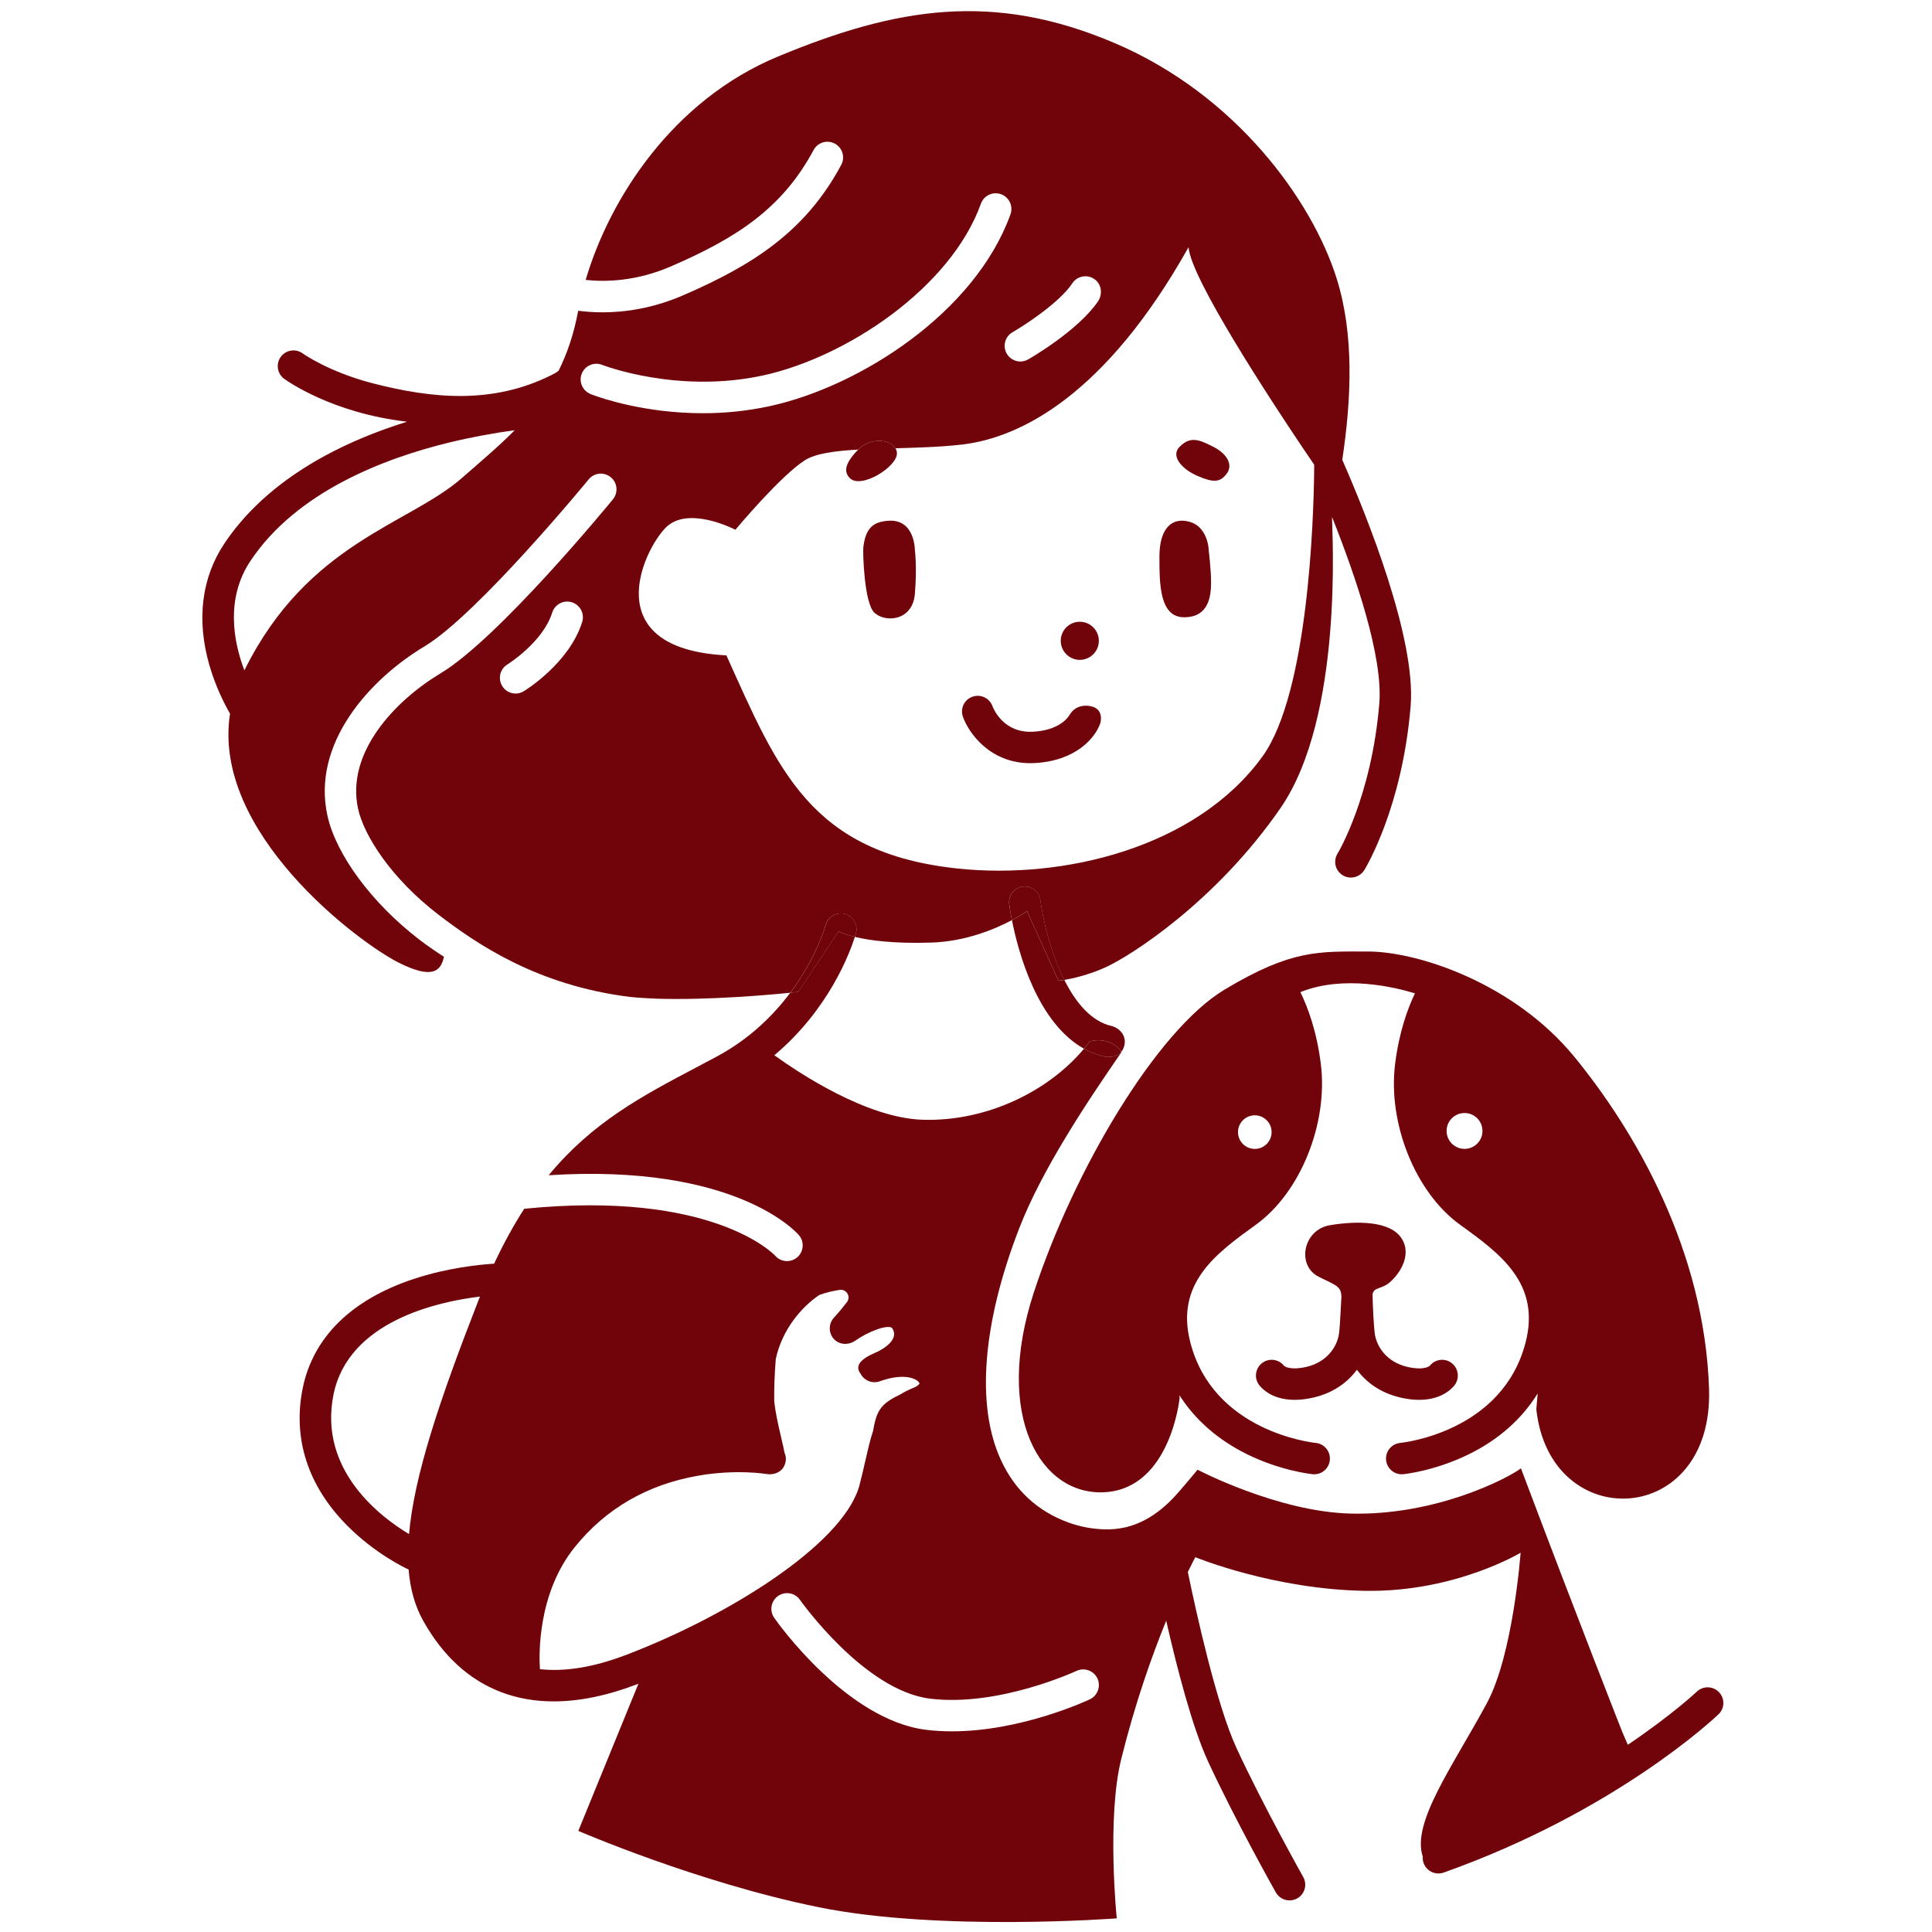<?xml version="1.0" encoding="UTF-8"?> <svg xmlns="http://www.w3.org/2000/svg" xmlns:xlink="http://www.w3.org/1999/xlink" version="1.1" id="Слой_1" x="0px" y="0px" viewBox="0 0 500 500" style="enable-background:new 0 0 500 500;" xml:space="preserve"> <style type="text/css"> .st0{fill:#70040A;} .st1{fill:none;} </style> <g> <path class="st0" d="M266.64,197.51c-10.4,0-15.93-7.77-17.44-12.02c-0.75-2.12,0.36-4.44,2.48-5.18c2.11-0.74,4.42,0.35,5.17,2.45 c0.28,0.74,2.89,7.01,10.48,6.61c6.49-0.34,8.88-3.35,9.52-4.41c0.36-0.6,0.82-1.13,1.4-1.52c0.82-0.54,2.07-1.01,3.82-0.72 c3.87,0.65,2.69,4.44,2.69,4.44c-1.19,3.56-6.1,9.75-17,10.32C267.38,197.5,267.01,197.51,266.64,197.51z"></path> </g> <g> <path class="st1" d="M86.32,360.86c-4.03,19.74,12.42,31.91,19.54,36.16c1.31-15.03,7.87-34.67,17.98-60.52 c0.13-0.32,0.25-0.63,0.38-0.95C113.25,336.88,90.19,341.92,86.32,360.86z"></path> <circle class="st1" cx="379.02" cy="292.7" r="4.64"></circle> <path class="st1" d="M224.07,350.28c-1.02,0.68-1.64,1.75-1.78,2.89c0.62-1.37,2.65-2.4,4.03-2.99c3.4-1.47,6.39-4.06,4.47-6.56 C230.28,345.08,227.15,348.22,224.07,350.28z"></path> <circle class="st1" cx="324.74" cy="292.99" r="4.35"></circle> <path class="st1" d="M309.93,380.37c0,0,3.2,3.09,10.18,6.04C313.51,383.38,309.93,380.37,309.93,380.37z"></path> <path class="st1" d="M64.82,145.16c-6.49,9.74-4.42,20.82-1.57,28.34c16.31-33.04,42.5-37.72,56.25-49.75 c4.88-4.27,9.54-8.18,13.72-12.41c-5.03,0.69-10.76,1.69-16.77,3.14C99.49,118.58,76.77,127.24,64.82,145.16z"></path> <path class="st1" d="M261.89,238.13c-4.35,2.3-11.94,5.51-20.84,5.8c-9.89,0.32-16.15-0.59-19.8-1.47 c-1.23,3.92-6.64,18.73-20.84,30.65c6.43,4.64,23.88,16.22,38.32,16.69c16.99,0.55,32.94-7.7,41.82-18.39 C268.43,264.67,263.54,246.41,261.89,238.13z"></path> <path class="st1" d="M307.61,63.95c-21.48,38.32-43.54,49.35-58.64,51.09c-5.47,0.63-11.48,0.8-17.21,0.96 c0.24,0.4,0.38,0.85,0.38,1.36c0,3.48-9.29,9.29-12.19,6.39c-1.72-1.72-1.17-4,2.17-7.39c-6.04,0.34-11.07,1.02-13.78,2.75 c-6.39,4.06-18,18-18,18s-12.19-6.39-18-0.58c-5.81,5.81-18,31.35,15.68,33.09c13.35,29.61,21.7,51.09,59.8,55.16 c27.19,2.9,61.76-5.23,78.96-29.03c11.89-16.45,13.2-62.09,13.34-73.07c-1.61-3.69-2.81-6.29-3.25-7.23 C328.7,103.29,308.07,71.86,307.61,63.95z M236.2,153.36c-0.58,6.97-6.39,6.39-9.87,5.23s-2.9-15.68-2.9-16.84s2.91-6.68,6.39-6.97 c6.97-0.58,6.97,7.55,6.97,7.55S236.78,146.39,236.2,153.36z M279.45,160.91c2.73,0,4.93,2.21,4.93,4.93s-2.21,4.93-4.93,4.93 c-2.73,0-4.93-2.21-4.93-4.93S276.72,160.91,279.45,160.91z M312.83,151.62c0,3.48,0,8.13-6.39,8.13c-6.39,0-6.39-8.71-6.39-15.68 c0-6.97,2.87-9.61,6.39-9.29c6.39,0.58,6.39,6.39,6.39,6.39S312.83,148.13,312.83,151.62z M317.48,122.59 c-1.74,2.32-3.48,2.32-7.55,0.58c-4.06-1.74-7.04-5.15-4.64-7.55c2.9-2.9,5.23-1.74,8.71,0S319.22,120.27,317.48,122.59z"></path> <path class="st1" d="M222.19,385.22c-3.91,11.52-33.66,32.93-60.02,43.02C188.65,418.1,217.35,400.06,222.19,385.22z"></path> <path class="st1" d="M278.59,432.43c-0.2,0.09-20.11,9.34-37.84,7.19c-17.07-2.07-33.49-25.23-33.73-25.58 c-1.28-1.84-3.82-2.29-5.66-1.01c-1.84,1.28-2.29,3.82-1.01,5.66c0.75,1.08,18.7,26.48,39.42,29c2.19,0.27,4.4,0.38,6.59,0.38 c17.9,0,34.9-7.91,35.69-8.29c2.03-0.96,2.9-3.38,1.94-5.41C283.04,432.34,280.62,431.47,278.59,432.43z"></path> <path class="st0" d="M264.71,229.45c-2.23,0.28-3.8,2.32-3.52,4.54c0.04,0.28,0.24,1.82,0.7,4.14c2.48-1.31,3.91-2.33,3.91-2.33 l8.13,18c0,0,0.55-0.06,1.51-0.22c-3.68-7.33-5.6-16.09-6.18-20.62C268.97,230.74,266.94,229.17,264.71,229.45z"></path> <path class="st0" d="M316.9,256.12c-17.42,10.45-38.9,46.45-49.35,78.38c-10.45,31.93,1.74,52.83,18.58,51.67 s19.16-24.38,19.16-24.38s-0.02-0.25-0.05-0.7c4.1,6.41,10.04,11.61,17.63,15.33c8.71,4.26,16.53,5.07,16.86,5.1 c0.13,0.01,0.27,0.02,0.4,0.02c2.06,0,3.82-1.56,4.03-3.66c0.22-2.23-1.4-4.22-3.63-4.45c-1.08-0.11-26.53-2.98-32.47-26 c-3.97-15.37,6.7-23.07,17.02-30.52c11.47-8.29,18.67-26.14,16.75-41.54c-1.08-8.65-3.45-14.86-5.29-18.6 c0.03-0.01,0.06-0.04,0.1-0.05c11.08-4.43,24.26-1.26,29.55,0.36c-1.82,3.77-4.09,9.88-5.14,18.29 c-1.92,15.39,5.28,33.25,16.75,41.54c10.32,7.45,20.99,15.16,17.02,30.52c-5.93,22.99-31.32,25.88-32.46,26 c-2.23,0.22-3.86,2.21-3.64,4.44c0.21,2.1,1.97,3.67,4.04,3.67c0.13,0,0.27-0.01,0.4-0.02c0.33-0.03,8.14-0.84,16.86-5.1 c7.78-3.8,13.83-9.17,17.93-15.8c-0.13,1.35-0.25,2.71-0.35,4.08c3.48,32.51,45.87,30.77,44.7-5.23s-19.16-66.77-34.83-85.93 s-40.64-27.29-53.41-27.29C341.28,246.25,334.31,245.67,316.9,256.12z M324.74,297.34c-2.4,0-4.35-1.95-4.35-4.35 c0-2.4,1.95-4.35,4.35-4.35s4.35,1.95,4.35,4.35C329.09,295.39,327.14,297.34,324.74,297.34z M379.02,288.05 c2.57,0,4.64,2.08,4.64,4.64c0,2.57-2.08,4.64-4.64,4.64s-4.64-2.08-4.64-4.64C374.37,290.13,376.45,288.05,379.02,288.05z"></path> <path class="st0" d="M375.47,352.6c-1.78-1.19-4.16-0.78-5.46,0.88c-0.21,0.17-1.71,1.22-5.75,0.28c-5.62-1.3-8.09-5.52-8.49-8.74 c-0.27-2.14-0.51-7.39-0.55-9.86c-0.01-0.66,0.38-1.27,0.99-1.54c0.91-0.41,2-0.65,3.08-1.45c2.32-1.74,6.39-6.97,3.48-11.61 c-2.9-4.64-11.61-4.64-18.58-3.48s-8.71,10.45-2.9,13.35c4.58,2.29,5.81,2.43,5.87,5.26c-0.04-0.02-0.31,6.98-0.61,9.33 c-0.4,3.22-2.87,7.44-8.49,8.74c-4.05,0.93-5.54-0.11-5.75-0.28c-1.3-1.66-3.68-2.07-5.46-0.88c-1.87,1.25-2.37,3.77-1.13,5.64 c0.33,0.49,2.91,4.04,9.34,4.04c1.42,0,3.02-0.17,4.83-0.59c5.25-1.21,8.9-3.99,11.28-7.2c2.38,3.21,6.03,5.99,11.28,7.2 c1.81,0.42,3.41,0.59,4.83,0.59c6.42,0,9.01-3.55,9.34-4.04C377.84,356.37,377.34,353.85,375.47,352.6z"></path> <path class="st1" d="M291.92,395c-0.35,0.1-0.71,0.18-1.06,0.26c0.05,0.02,0.1,0.04,0.14,0.06c0.24-0.05,0.49-0.1,0.73-0.16 L291.92,395z"></path> <path class="st0" d="M217.04,241.03c0,0,1.23,0.71,4.22,1.43c0.16-0.52,0.26-0.86,0.29-0.96c0.58-2.17-0.7-4.4-2.87-4.98 c-2.17-0.58-4.4,0.7-4.98,2.87c-0.04,0.13-2.35,8.41-9.15,17.53c1.31-0.13,2.05-0.22,2.05-0.22L217.04,241.03z"></path> <path class="st0" d="M282.06,269.48c-0.48,0.65-0.98,1.29-1.51,1.93c1.61,0.9,3.35,1.59,5.23,2.03c0.31,0.07,0.62,0.11,0.93,0.11 c1.42,0,2.63-0.32,3.44-1.28C289.72,271.03,286.56,268.35,282.06,269.48z"></path> <path d="M291.73,395.16c-0.24,0.06-0.49,0.11-0.73,0.16c0.23,0.09,0.36,0.14,0.36,0.14L291.73,395.16z"></path> <path d="M222.39,384.57c-0.06,0.22-0.13,0.44-0.2,0.65C222.27,385,222.34,384.78,222.39,384.57z"></path> <path d="M237.95,357.98c0,0.05-0.01,0.09-0.02,0.13C237.95,358.07,237.96,358.02,237.95,357.98z"></path> <g> <path class="st0" d="M290.15,272.26c0.24-0.29,0.46-0.63,0.62-1.04c1.16-2.9-0.95-5.19-3.14-5.7c-5.29-1.23-9.29-6.14-12.19-11.93 c-0.95,0.16-1.51,0.22-1.51,0.22l-8.13-18c0,0-1.43,1.02-3.91,2.33c1.64,8.28,6.54,26.53,18.66,33.27 c0.53-0.64,1.03-1.28,1.51-1.93C286.56,268.35,289.72,271.03,290.15,272.26z"></path> <path class="st0" d="M103.24,249.16c8.63,4.32,10.85,2.21,11.65-1.53c0-0.01,0-0.03-0.02-0.04c-2.34-1.48-4.45-2.97-6.34-4.42 c-12.19-9.33-21.53-21.91-23.78-32.03c-4.17-18.75,10.92-35.34,25.1-43.85c13.74-8.25,42.21-42.87,42.49-43.22 c1.42-1.74,3.98-1.99,5.72-0.57c1.74,1.42,1.99,3.98,0.57,5.72c-1.2,1.47-29.65,36.06-44.6,45.03 c-11.87,7.12-24.57,20.59-21.35,35.11c1.52,6.86,8.54,17.97,20.78,27.34C123.48,244.37,139,255,163,258 c1.98,0.25,6.98,0.46,7,0.46c13.49,0.41,29.02-0.98,34.52-1.54c0.01,0,0.02-0.01,0.02-0.01c6.8-9.11,9.11-17.38,9.14-17.51 c0.58-2.17,2.81-3.45,4.98-2.87c2.17,0.58,3.45,2.81,2.87,4.98c-0.03,0.1-0.12,0.42-0.27,0.92c-0.01,0.02,0,0.04,0.02,0.05 c3.65,0.88,9.91,1.78,19.76,1.46c8.88-0.29,16.46-3.49,20.82-5.79c0.01-0.01,0.02-0.02,0.02-0.04c-0.46-2.3-0.66-3.83-0.7-4.11 c-0.28-2.23,1.29-4.26,3.52-4.54c2.22-0.28,4.26,1.29,4.54,3.52c0.58,4.52,2.5,13.27,6.17,20.6c0.01,0.01,0.02,0.02,0.04,0.02 c2.14-0.37,6.26-1.26,10.66-3.26c6.39-2.9,28.45-16.84,45.29-41.22c16.41-23.77,13.32-71.88,13.32-75.16 c0-0.04,0.05-0.05,0.07-0.01c6.07,15.24,13.17,36.06,12.17,48.13c-1.99,24.14-10.72,38.71-10.81,38.84 c-1.18,1.91-0.58,4.42,1.33,5.59c0.66,0.41,1.4,0.6,2.13,0.6c1.36,0,2.7-0.69,3.47-1.93c0.4-0.65,9.82-16.22,11.99-42.44 c1.45-17.57-11.36-49.3-17.69-63.73c0-0.01,0-0.01,0-0.02c2.33-15.57,3.14-32.29-1.45-46.89c-6.39-20.32-26.13-47.61-57.48-60.96 s-56.32-9.29-87.09,3.48c-27.28,11.32-43.59,36.78-49.78,57.79c-0.01,0.02,0.01,0.04,0.03,0.04c5.19,0.55,13.12,0.35,22.01-3.5 c16.72-7.25,28.73-14.81,36.93-30.12c1.06-1.98,3.52-2.72,5.5-1.66c1.98,1.06,2.72,3.52,1.66,5.5 c-9.28,17.33-23.05,26.02-40.87,33.74c-7.89,3.42-15.13,4.42-20.91,4.42c-2.35,0-4.44-0.17-6.26-0.4c-0.02,0-0.03,0.01-0.04,0.03 c-1.12,6-2.85,11.05-5.06,15.47c0,0-0.01,0.01-0.01,0.01c-0.69,0.55-0.7,0.55-1.85,1.13c-15.39,7.7-31.12,6.02-46.28,2.12 c-11.35-2.93-18.04-7.68-18.09-7.72c-1.81-1.32-4.36-0.92-5.68,0.89c-1.32,1.81-0.92,4.36,0.89,5.68 c0.76,0.55,12.45,8.86,31.65,11.08c0.04,0,0.04,0.05,0.01,0.07c-21.64,6.74-37.84,17.52-47.16,31.5 c-5.91,8.86-7.24,19.74-3.86,31.47c1.59,5.51,3.87,9.98,5.34,12.54c0,0.01,0.01,0.01,0,0.02 C54.74,215.41,92.75,243.91,103.24,249.16z M150.67,160.96c-3.32,10.63-14.63,17.64-15.11,17.93c-0.66,0.4-1.39,0.6-2.12,0.6 c-1.37,0-2.71-0.69-3.47-1.95c-1.17-1.91-0.57-4.41,1.34-5.58c0.13-0.08,9.2-5.76,11.6-13.42c0.67-2.14,2.95-3.34,5.09-2.67 C150.14,156.54,151.34,158.82,150.67,160.96z M307.55,64.05c0.02-0.03,0.06-0.02,0.06,0.01c0.64,8.08,21.12,39.29,29.23,51.38 c1.96,2.91,3.2,4.72,3.27,4.82c0,0.01,0,0,0,0.01c0,0.08,0,0.93-0.02,2.4c-0.14,10.98-1.45,56.62-13.34,73.07 c-17.2,23.8-51.77,31.93-78.96,29.03c-38.1-4.06-46.44-25.54-59.79-55.14c-0.01-0.01-0.02-0.02-0.03-0.02 c-33.65-1.75-21.46-27.29-15.65-33.09c5.66-5.66,17.4,0.27,17.98,0.57c0.01,0.01,0.03,0,0.04-0.01c0.48-0.58,11.73-14,17.98-17.98 c2.72-1.73,7.74-2.41,13.78-2.75c0.05-0.05,0.1-0.1,0.15-0.15c2.97-2.97,8.05-2.56,9.48-0.21c0.01,0.01,0.02,0.02,0.03,0.02 c5.73-0.16,11.73-0.33,17.2-0.96C264.05,113.3,286.09,102.29,307.55,64.05z M277.52,73.31c1.32-1.98,4.07-2.43,5.96-0.89 c1.67,1.36,1.87,3.83,0.66,5.61c-5.21,7.6-17.53,14.69-18.06,14.99c-0.64,0.36-1.33,0.54-2.01,0.54c-1.41,0-2.78-0.74-3.53-2.05 c-1.11-1.95-0.44-4.43,1.51-5.54C265.21,84.15,274.16,78.35,277.52,73.31z M150.56,96.7c0.83-2.08,3.2-3.1,5.28-2.27 c0.34,0.13,19.62,7.56,41.75,2.71c21.51-4.72,48.44-22.63,56.27-44.43c0.76-2.11,3.09-3.21,5.2-2.45c2.11,0.76,3.21,3.09,2.45,5.2 c-9.11,25.37-38.83,44.5-62.17,49.62c-6.13,1.35-12.03,1.86-17.44,1.86c-14.72,0-25.86-3.76-28.49-4.74 c-0.31-0.11-0.5-0.19-0.57-0.22c-0.1-0.04-0.2-0.09-0.29-0.14C150.65,100.91,149.77,98.68,150.56,96.7z M64.82,145.16 c11.95-17.93,34.67-26.58,51.62-30.68c5.97-1.44,11.67-2.44,16.67-3.13c0.03,0,0.05,0.04,0.03,0.06 c-4.16,4.2-8.8,8.09-13.65,12.34c-13.74,12.02-39.9,16.71-56.21,49.68c-0.01,0.03-0.05,0.03-0.06,0 C60.39,165.91,58.35,154.87,64.82,145.16z"></path> <path class="st0" d="M444.88,437.94c-1.55-1.62-4.12-1.69-5.75-0.14c-0.12,0.12-6.38,6-17.85,13.75l-1.41-3.26 c0,0-11.2-28.34-26.25-68.28c-3.57,2.67-22.14,12.29-44.17,11.7c-18.86-0.5-39.52-11.35-39.52-11.35c0,0-4.47,5.42-6.35,7.38 c-2.63,2.75-6.56,6.04-11.85,7.41l-0.38,0.31c0,0-0.13-0.05-0.36-0.14c-1.56,0.34-3.23,0.53-5.03,0.48 c-3.01-0.09-6.14-0.58-9.35-1.74c-8.1-2.92-14.03-8.42-17.64-16.35c-6.4-14.05-4.7-35.27,4.78-59.77 c5.97-15.43,17.74-32.97,26.43-45.56c-0.01-0.04-0.03-0.08-0.04-0.12c-0.81,0.96-2.02,1.28-3.44,1.28c-0.31,0-0.62-0.04-0.93-0.11 c-1.88-0.44-3.62-1.13-5.23-2.03c-8.88,10.69-24.83,18.94-41.82,18.39c-14.44-0.47-31.89-12.05-38.32-16.69 c14.2-11.92,19.61-26.73,20.84-30.65c-2.99-0.72-4.22-1.43-4.22-1.43l-10.45,15.68c0,0-0.74,0.08-2.05,0.22 c-4.33,5.8-10.48,11.93-19.03,16.52c-1.79,0.96-3.56,1.89-5.3,2.81c-14.03,7.41-26.86,14.18-38.19,27.9 c48.19-3.07,64.06,14.68,64.76,15.51c1.46,1.7,1.26,4.27-0.44,5.73c-0.77,0.66-1.71,0.98-2.64,0.98c-1.13,0-2.26-0.47-3.06-1.39 c-0.3-0.33-16.15-17.04-64.95-12.15c-2.69,4.17-5.29,8.87-7.79,14.21c-3.7,0.23-12.02,1.04-20.84,3.96 c-16.08,5.33-26,15.09-28.69,28.23c-2.65,12.98,1.29,25.25,11.4,35.49c7.4,7.5,15.51,11.25,15.85,11.4 c0.05,0.02,0.1,0.04,0.15,0.06c0.4,5.04,1.63,9.46,3.8,13.32c5.08,9.07,11.87,15.27,20.17,18.43c4.18,1.59,8.72,2.39,13.57,2.39 c6.67,0,13.94-1.5,21.77-4.5c0.05-0.02,0.11-0.04,0.16-0.06l-15.55,38.07c0,0,30.77,13.35,62.12,19.74s77.22,2.9,77.22,2.9 s-2.63-25.91,1.16-41.22c3.6-14.53,7.97-26.81,11.64-35.81c2.72,11.93,6.72,27.51,10.8,36.35c6.95,15.07,17.46,33.78,17.57,33.96 c0.75,1.33,2.12,2.07,3.55,2.07c0.67,0,1.36-0.17,1.99-0.52c1.96-1.1,2.65-3.58,1.55-5.53c-0.1-0.18-10.45-18.62-17.27-33.38 c-5.15-11.15-10.42-35.03-12.59-45.56c1.21-2.49,1.94-3.83,1.94-3.83s20.32,8.38,44.12,8.71c23.23,0.33,40.06-9.87,40.06-9.87 s-1.91,26.28-8.71,38.9c-8.77,16.28-19.57,30.93-16.61,39.75c-0.04,0.55,0.02,1.12,0.22,1.67c0.59,1.67,2.16,2.7,3.83,2.7 c0.45,0,0.91-0.08,1.36-0.24c44.43-15.78,70.05-39.93,71.11-40.95C446.37,442.14,446.43,439.57,444.88,437.94z M123.84,336.5 c-10.11,25.85-16.67,45.49-17.98,60.52c-7.12-4.26-23.56-16.43-19.54-36.16c3.87-18.94,26.93-23.98,37.9-25.31 C124.1,335.87,123.97,336.18,123.84,336.5z M162.17,428.24c-8.4,3.22-15.88,4.46-22.44,3.74c-0.24-3.63-0.68-19.59,9.06-31.64 c8.02-9.93,18.73-16.12,31.83-18.42c9.96-1.75,17.65-0.46,17.72-0.45c1.81,0.32,3.82-0.4,4.6-2.06c0.55-1.17,0.6-2.39,0.09-3.42 c-0.24-1.39-0.67-3.03-1.08-4.9c-0.44-1.94-1.18-4.93-1.58-8.42c-0.05-2.98,0.05-6.6,0.4-11c1.68-7.6,6.58-13.35,11.26-16.53 c1.68-0.62,3.46-1.04,5.27-1.32c1.77-0.27,2.97,1.75,1.89,3.17c-1.04,1.35-2.21,2.76-3.39,4.05c-1.02,1.11-1.3,2.65-0.86,4.01 c0.23,0.7,0.64,1.36,1.28,1.88c1.46,1.17,3.55,1.13,5.08,0.06c3.27-2.3,8.02-4.18,9.5-3.38c1.92,2.5-1.07,5.1-4.47,6.56 c-1.38,0.59-3.41,1.62-4.03,2.99c-0.31,0.69-0.27,1.47,0.4,2.32c0.92,1.83,3.07,2.69,5.01,1.99c6.67-2.4,9.89-0.44,10.24,0.5 c0.01,0.04,0,0.08-0.02,0.13c-0.1,0.26-0.62,0.7-1.5,1.06c-1.35,0.54-2.53,1.14-3.57,1.8c-5.36,2.49-6.05,4.62-6.93,9.44 c-0.74,2.21-1.3,4.66-1.91,7.34c-0.46,2.01-0.97,4.29-1.63,6.81c-0.06,0.21-0.12,0.43-0.2,0.65 C217.35,400.06,188.65,418.1,162.17,428.24z M282.06,439.78c-0.8,0.38-17.79,8.29-35.69,8.29c-2.19,0-4.4-0.12-6.59-0.38 c-20.72-2.51-38.67-27.92-39.42-29c-1.28-1.84-0.83-4.37,1.01-5.66c1.84-1.28,4.37-0.83,5.66,1.01 c0.24,0.34,16.66,23.51,33.73,25.58c17.73,2.15,37.64-7.1,37.84-7.19c2.03-0.95,4.45-0.09,5.41,1.94 C284.95,436.4,284.08,438.82,282.06,439.78z"></path> </g> <circle class="st0" cx="279.45" cy="165.84" r="4.93"></circle> <path class="st0" d="M229.81,134.78c-3.47,0.29-5.8,1.49-6.39,6.97c-0.12,1.15,0.19,14.36,2.9,16.84c2.91,2.65,9.87,2.07,10.45-4.9 c0.58-6.97,0-11.36,0-11.36S236.78,134.2,229.81,134.78z"></path> <path class="st0" d="M231.75,116c-1.42-2.36-6.51-2.78-9.49,0.2c-0.05,0.05-0.1,0.1-0.15,0.15c-3.34,3.4-3.89,5.68-2.17,7.39 c2.9,2.9,12.19-2.9,12.19-6.39C232.13,116.86,231.99,116.4,231.75,116z"></path> <path class="st0" d="M313.99,115.62c-3.48-1.74-5.81-2.9-8.71,0c-2.39,2.39,0.58,5.81,4.64,7.55c4.06,1.74,5.81,1.74,7.55-0.58 C319.22,120.27,317.48,117.36,313.99,115.62z"></path> <path class="st0" d="M306.45,134.78c-3.52-0.32-6.39,2.32-6.39,9.29c0,6.97,0,15.68,6.39,15.68c6.39,0,6.97-5.48,6.97-8.96 s-0.58-8.13-0.58-8.13S312.83,135.36,306.45,134.78z"></path> </g> <g> <path class="st0" d="M-507.52,434.33l-153.8-293.82c0-0.09,0.01-0.18,0.01-0.28V78.29c0-5.18-4.2-9.39-9.39-9.39 s-9.39,4.2-9.39,9.39v26.38L-732.77,4.02c-1.61-3.07-4.78-5.01-8.24-5.03c-0.02,0-0.05,0-0.07,0c-3.44,0-6.6,1.88-8.25,4.9 l-232.28,427.5c-2.47,4.55-0.79,10.25,3.77,12.73c4.55,2.47,10.25,0.79,12.73-3.77l223.88-412.03l217.08,414.72 c1.68,3.2,4.94,5.03,8.32,5.03c1.47,0,2.96-0.34,4.34-1.07C-506.89,444.59-505.12,438.92-507.52,434.33z"></path> <path class="st0" d="M-737.87,62.04c-0.81-1.55-2.41-2.51-4.16-2.51c0,0,0,0,0,0c-1.75,0-3.35,0.97-4.16,2.52L-937.64,429 c-0.46,0.88-0.61,1.85-0.49,2.77c-0.02,0.27-0.04,0.54-0.04,0.81c0,5.18,4.2,9.39,9.39,9.39h11.26v37.54c0,5.18,4.2,9.39,9.39,9.39 c5.18,0,9.39-4.2,9.39-9.39v-37.54h46.46v37.54c0,5.18,4.2,9.39,9.39,9.39s9.39-4.2,9.39-9.39v-37.54h182.07v37.54 c0,5.18,4.2,9.39,9.39,9.39c5.18,0,9.39-4.2,9.39-9.39v-37.54h42.7v37.54c0,5.18,4.2,9.39,9.39,9.39s9.39-4.2,9.39-9.39v-37.54 h16.42c3.47,0,6.87-0.45,9.22-2.79c1.66-1.66,2.24-6.01,1.04-8.3L-737.87,62.04z M-783.42,283.83l-1.66,111.21h-70.69l54.4-111.21 H-783.42z M-792.19,265.06l24.82-50.74v50.74H-792.19z M-722.31,283.83v111.21h-43.99l1.66-111.21H-722.31z M-760.79,265.06v-64.18 l18.39-37.6l18.21,36.44v65.34H-760.79z M-717.62,265.06v-52.19l26.09,52.19H-717.62z M-682.15,283.83l55.59,111.21h-76.97V283.83 H-682.15z M-742.01,74.34l168.23,320.95c-0.68-0.16-1.39-0.25-2.13-0.25h-29.68L-734.1,137.91c-1.6-3.19-4.87-5.19-8.43-5.19 c-3.57,0.02-6.82,2.05-8.39,5.26l-125.74,257.05h-32.67L-742.01,74.34z M-924.03,423.2l4.52-8.66h355.82l4.54,8.66H-924.03z"></path> <circle class="st0" cx="-871.07" cy="351.87" r="7.98"></circle> <circle class="st0" cx="-846.2" cy="302.48" r="7.98"></circle> <circle class="st0" cx="-820.86" cy="253.09" r="7.98"></circle> <circle class="st0" cx="-795.99" cy="203.7" r="7.98"></circle> <circle class="st0" cx="-771.12" cy="154.31" r="7.98"></circle> <circle class="st0" cx="-613.91" cy="351.87" r="7.98"></circle> <circle class="st0" cx="-638.79" cy="302.48" r="7.98"></circle> <circle class="st0" cx="-664.13" cy="253.09" r="7.98"></circle> <circle class="st0" cx="-689" cy="203.7" r="7.98"></circle> <circle class="st0" cx="-713.87" cy="154.31" r="7.98"></circle> </g> </svg> 